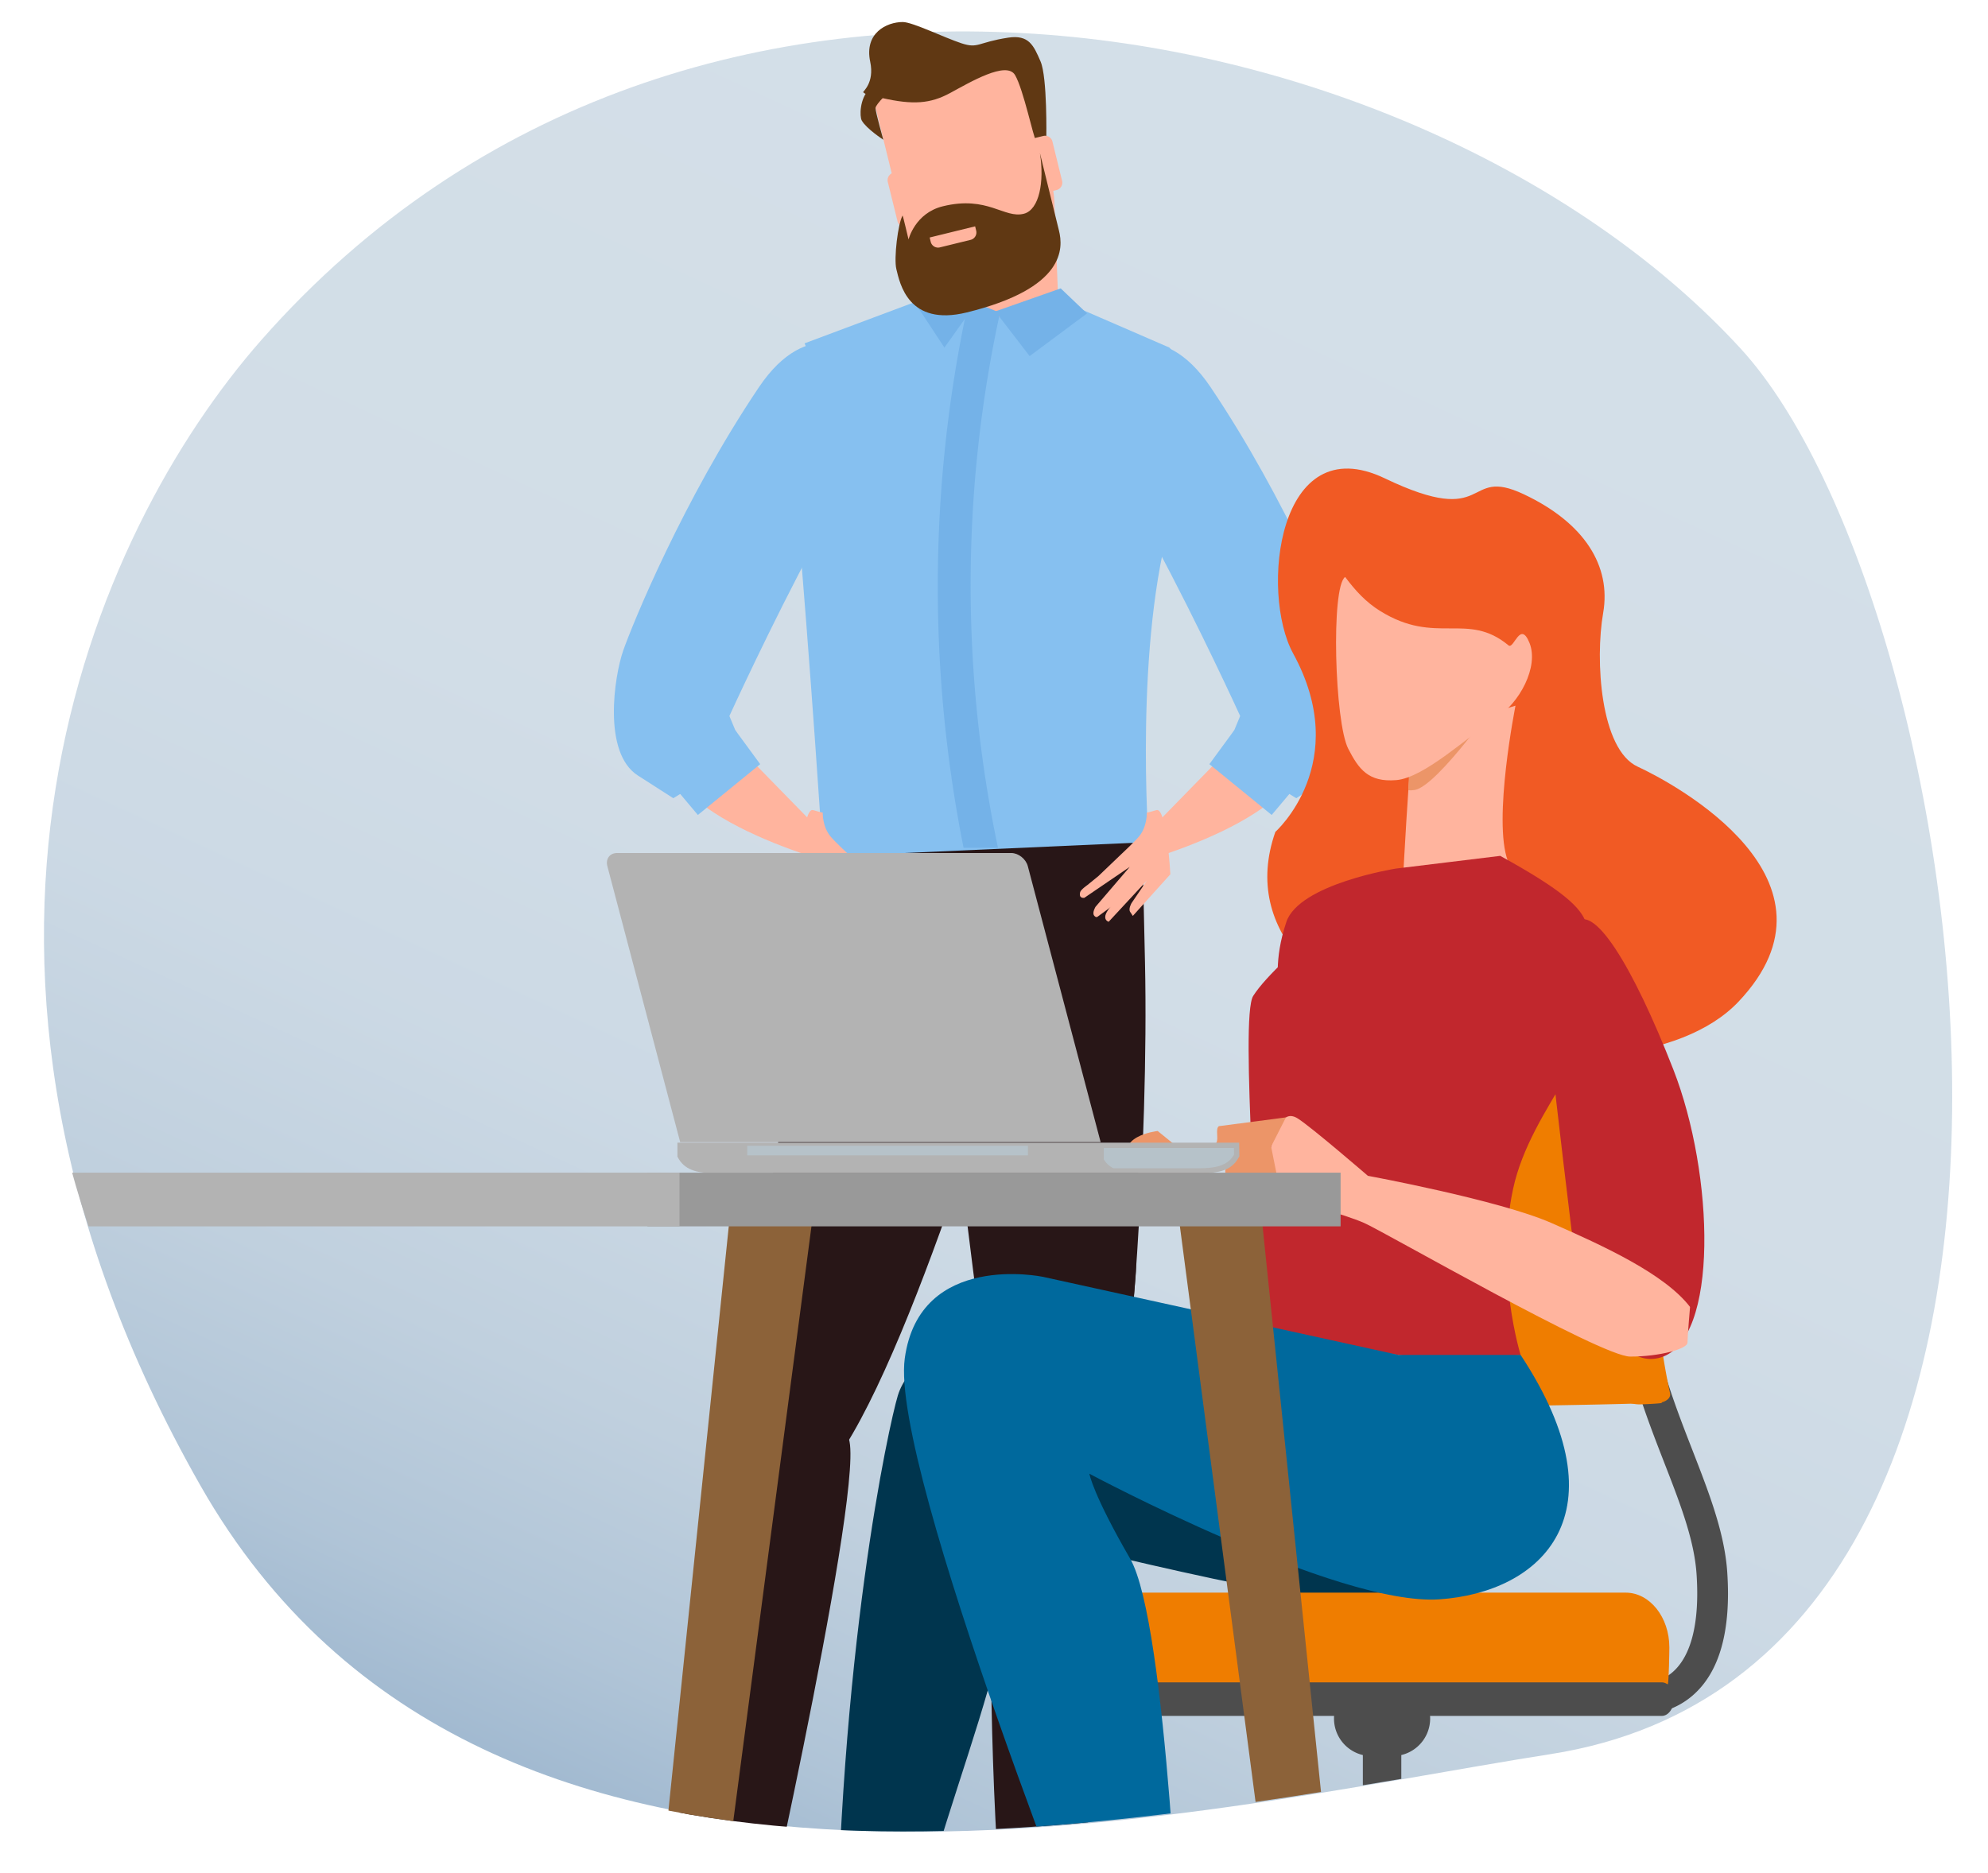 <svg xmlns="http://www.w3.org/2000/svg" xmlns:xlink="http://www.w3.org/1999/xlink" viewBox="0 0 3373.873 3179.303">
  <defs>
    <style>
      .cls-1 {
        fill: none;
      }

      .cls-2 {
        opacity: 0.89;
        fill: url(#linear-gradient);
      }

      .cls-3 {
        clip-path: url(#clip-path);
      }

      .cls-4 {
        fill: #281617;
      }

      .cls-5 {
        fill: #ffb49e;
      }

      .cls-6 {
        fill: #86c0f0;
      }

      .cls-7 {
        fill: #74b2e8;
      }

      .cls-8 {
        fill: #603813;
      }

      .cls-9 {
        fill: #00354e;
      }

      .cls-10 {
        fill: #f15a24;
      }

      .cls-11 {
        fill: #4d4d4d;
      }

      .cls-12 {
        fill: #88bdda;
      }

      .cls-13 {
        fill: #ef7d00;
      }

      .cls-14 {
        fill: #ec9568;
      }

      .cls-15 {
        fill: #c1272d;
      }

      .cls-16 {
        fill: #00699d;
      }

      .cls-17 {
        fill: #b3b3b3;
      }

      .cls-18 {
        fill: #b6c2c9;
      }

      .cls-19 {
        fill: #8c6239;
      }

      .cls-20 {
        fill: #999;
      }
    </style>
    <linearGradient id="linear-gradient" x1="2361.865" y1="308.646" x2="670.784" y2="3963.888" gradientUnits="userSpaceOnUse">
      <stop offset="0" stop-color="#cedbe5"/>
      <stop offset="0.34" stop-color="#ccd9e4"/>
      <stop offset="0.493" stop-color="#c5d4e1"/>
      <stop offset="0.608" stop-color="#b8cada"/>
      <stop offset="0.705" stop-color="#a6bdd2"/>
      <stop offset="0.789" stop-color="#8eabc7"/>
      <stop offset="0.866" stop-color="#7196b9"/>
      <stop offset="0.934" stop-color="#507da9"/>
      <stop offset="0.998" stop-color="#296097"/>
      <stop offset="1" stop-color="#285f96"/>
    </linearGradient>
    <clipPath id="clip-path">
      <path class="cls-1" d="M2954.396,592.077c394.577,430.686,669.222,2230.361-322.907,2385.662C2020.722,3073.345,1022.1,3312.823,497.056,2735.734c-150.838-165.79-234.308-357.795-307.409-544.635-307.256-785.311,9.867-1257.562,117.942-1428.975,170.887-271.036,463.173-425.765,706.021-610.012,326.815-247.952,951.474-438.372,1353.875,70.509C2527.262,424.678,2815.139,440.077,2954.396,592.077Z"/>
    </clipPath>
  </defs>
  <g id="Layer_7" data-name="Layer 7">
    <path class="cls-2" d="M2954.396,592.077c394.577,430.686,669.222,2230.361-322.907,2385.662C2020.722,3073.345,828.098,3379.41,340.069,2521.719-166.353,1631.705,156.762,902.957,443.908,576.825,1175.562-254.167,2431.813,21.673,2954.396,592.077Z"/>
  </g>
  <g id="Layer_4" data-name="Layer 4">
    <g class="cls-3">
      <g>
        <path class="cls-4" d="M1749.213,1613.431s-175.034,620.062-315.263,842.035c-140.262,222.029-189.214-66.755-189.214-66.755L1418.895,1357.58l407.413-2.566S1816.022,1376.161,1749.213,1613.431Z"/>
        <path class="cls-4" d="M1555.802,1357.5S1673.076,2374.706,1689.864,2425.787c56.75,172.884,186.531,61.253,206.583,3.625,20.044-57.612,53.444-484.072,46.75-795.281-6.697-311.242-6.697-290.816-6.697-290.816Z"/>
        <path class="cls-5" d="M1611.43,559.011c9.17,37.927,38.733,67.799,65.268,65.807q37.466-5.113,74.916-10.221c26.102-5.194,46.61-41.898,45.253-80.885q-3.775-96.234-7.568-192.64c-1.054-38.55-29.466-112.409-72.413-129.497-39.213-15.083-80.999-9.373-114.704,15.652-36.777,27.973-44.375,106.74-35.104,144.173Q1589.287,465.249,1611.43,559.011Z"/>
        <path class="cls-5" d="M2145.862,1210.282l-260.516,266.718s314.127-72.091,328.106-202.126C2227.423,1144.848,2145.862,1210.282,2145.862,1210.282Z"/>
        <path class="cls-6" d="M1365.451,582.851l208.762-78.147,114.019,34.023,140.987-16.098,155.285,67.338s70.097,67.377,4.987,283.896c-65.126,216.506-40.095,555.71-40.095,555.71l-552.766,24.636s-20.212-315.565-47.11-627.147C1328.426,582.738,1389.969,636.336,1365.451,582.851Z"/>
        <path class="cls-6" d="M1884.294,599.618s86.095-67.485,170.307,57.727c129.26,192.095,215.424,404.15,230.445,447.475,15.022,43.276,35.099,173.209-25.04,211.673l-60.105,38.522-125.256-76.986,20.059-38.493,10.009-24.082s-70.156-153.959-145.259-293.511C1884.294,782.442,1884.294,599.618,1884.294,599.618Z"/>
        <polygon class="cls-7" points="1580.104 469.668 1649.088 525.008 1602.802 590.061 1546.326 504.294 1580.104 469.668"/>
        <polygon class="cls-7" points="1800.163 489.541 1689.089 528.624 1747.423 604.521 1844.77 532.089 1800.163 489.541"/>
        <path class="cls-4" d="M1660.191,1991.797s26.024,385.781,22.263,589.8c-2.775,153.817-3.104,448.716,20.305,700.022,1.404,15.384,126.913,3.759,126.913,3.759s84.238-961.688,97.587-1119.241C1940.656,2008.615,1760.383,1879.266,1660.191,1991.797Z"/>
        <path class="cls-4" d="M1288.068,2418.818s35.461,7.756,146.958,17.415c50.802,4.411-148.623,890.056-148.623,890.056l-157.959-68.125,118.983-892.256Z"/>
        <polygon class="cls-6" points="2202.676 1330.597 2094.704 1239.536 2052.447 1297.21 2158.2 1383.457 2202.676 1330.597"/>
        <g>
          <path class="cls-5" d="M1962.659,1375.18c-17.376,5.177-16.36,4.096-16.36,4.096s.909,23.202-12.835,40.197c-6.812,8.47-32.164,32.138-32.164,32.138l-37.219,35.614-18.538,15.115s-11.162,7.737-12.28,11.884c-3.171,11.885,7.015,9.876,7.015,9.876l77.028-52.473-58.146,67.847s-6.013,9.946-2.321,14.728c3.425,4.488,6.031,1.85,6.031,1.85l83.531-61.241-26.125,38.379s-5.652,9.833-2.288,14.728c3.659,5.357,4.543,6.919,4.543,6.919l63.706-70.687S1980.028,1370.004,1962.659,1375.18Z"/>
          <path class="cls-5" d="M1925.524,1486.206l-38.193,50.121s-9.765,10.236-11.364,17.839c-1.858,8.706,5.585,10.581,5.585,10.581l64.849-69.937Z"/>
        </g>
        <path class="cls-5" d="M1196.718,1210.282l260.516,266.718s-314.128-72.091-328.107-202.126C1115.156,1144.848,1196.718,1210.282,1196.718,1210.282Z"/>
        <path class="cls-6" d="M1458.285,599.618s-86.097-67.485-170.308,57.727c-129.26,192.095-215.423,404.15-230.445,447.475-15.023,43.276-35.099,173.209,25.04,211.673l60.104,38.522,125.258-76.986-20.06-38.493-10.01-24.082s70.156-153.959,145.259-293.511C1458.285,782.442,1458.285,599.618,1458.285,599.618Z"/>
        <polygon class="cls-6" points="1139.901 1330.597 1247.875 1239.536 1290.131 1297.21 1184.378 1383.457 1139.901 1330.597"/>
        <g>
          <path class="cls-5" d="M1379.92,1375.18c17.377,5.177,16.359,4.096,16.359,4.096s-.909,23.202,12.835,40.197c6.812,8.47,32.164,32.138,32.164,32.138l37.219,35.614,18.537,15.115s11.163,7.737,12.282,11.884c3.17,11.885-7.017,9.876-7.017,9.876l-77.028-52.473,58.146,67.847s6.014,9.946,2.321,14.728c-3.423,4.488-6.031,1.85-6.031,1.85l-83.53-61.241,26.125,38.379s5.651,9.833,2.287,14.728c-3.659,5.357-4.543,6.919-4.543,6.919l-63.705-70.687S1362.551,1370.004,1379.92,1375.18Z"/>
          <path class="cls-5" d="M1417.054,1486.206l38.194,50.121s9.765,10.236,11.364,17.839c1.858,8.706-5.585,10.581-5.585,10.581l-64.849-69.937Z"/>
        </g>
        <path class="cls-7" d="M1693.682,1439.125h-58.406a2268.374,2268.374,0,0,1,9.009-929.745q26.443,10.721,52.863,21.465A2168.251,2168.251,0,0,0,1693.682,1439.125Z"/>
        <g>
          <path class="cls-5" d="M1548.196,435.908a38.703,38.703,0,0,0,46.734,28.393l169.063-41.55a38.798,38.798,0,0,0,28.346-46.865l-61.538-250.403a38.721,38.721,0,0,0-46.847-28.322L1514.977,138.76A38.619,38.619,0,0,0,1486.65,185.534Z"/>
          <path class="cls-8" d="M1499.073,237.183s-28.65-18.642-36.509-32.505c-3.945-7.007-3.596-37.241,12.428-52.848,16.179-15.549,36.751.926,36.751.926s-25.882,24.052-25.892,30.716C1485.826,190.089,1499.073,237.183,1499.073,237.183Z"/>
          <path class="cls-8" d="M1775.722,233.891s1.864-102.426-9.747-129.494c-11.672-27.017-19.594-45.751-54.79-40.498-52.594,8.03-50.562,19.121-79.514,9.569-28.847-9.441-83.163-36.115-99.592-36.073-27.414.048-65.632,18.631-55.218,67.511,7.567,36.151-12.888,50.425-11.88,51.649,3.07,3.9,13.532,5.664,31.856,9.807,52.734,11.972,82.102,9.748,115.764-8.524,33.699-18.227,95.666-55.079,110.077-30.352,14.431,24.718,31.251,106.864,35.879,112.34C1763.258,245.352,1770.548,240.204,1775.722,233.891Z"/>
          <path class="cls-5" d="M1740.911,322.172a12.969,12.969,0,0,0,15.685,9.439l36.491-8.963a12.959,12.959,0,0,0,9.413-15.645l-16.379-66.704a12.932,12.932,0,0,0-15.637-9.482l-36.511,8.995a12.783,12.783,0,0,0-9.41,15.558Z"/>
          <path class="cls-5" d="M1523.192,375.611a12.786,12.786,0,0,0,15.524,9.506l36.506-9.019a12.81,12.81,0,0,0,9.466-15.579l-16.365-66.701a12.96,12.96,0,0,0-15.592-9.481l-36.586,8.909a13.056,13.056,0,0,0-9.436,15.665Z"/>
          <path class="cls-8" d="M1764.867,259.873s24.259,98.561,32.307,131.471c7.348,29.671,11.528,97.843-156.35,139.004-99.418,24.47-113.702-49.42-119.587-73.422-4.532-18.289,2.768-78.061,10.63-91.148.321-.4,10.04,40.729,10.04,40.729s10.887-44.739,58.141-56.306c76.18-18.783,104.474,21.543,137.888,12.566C1763.64,355.796,1772.706,308.873,1764.867,259.873Z"/>
          <path class="cls-5" d="M1647.249,407.17,1595.122,419.94a12.838,12.838,0,0,1-15.603-9.491l-1.752-7.273,77.164-18.949,1.762,7.311A12.933,12.933,0,0,1,1647.249,407.17Z"/>
        </g>
      </g>
      <g>
        <path class="cls-9" d="M2294.514,2351.914l-541.722-97.971s-196.991,9.356-229.12,115.26c-14.656,48.31-101.333,438.66-105.135,1025.814l-5.762,40.341-265.099,144.075H1551.087L1522.273,3452.645c33.528-323.178,227.662-662.468,187.005-852.924-19.779-9.4,469.975,121.023,608.286,121.023s242.046-51.866,242.046-74.918C2559.611,2622.775,2392.485,2340.387,2294.514,2351.914Z"/>
        <path class="cls-10" d="M2164.44,1412.165s131.755-117.116,30.118-302.982c-56.332-103.036-26.777-384.544,155.577-297.182,182.406,87.381,132.977-21.56,235.935,27.032,103.044,48.606,148.562,121.681,134.693,201.44-13.9,79.708-4.854,231.692,58.455,260.918,63.313,29.217,366.679,192.64,171.18,399.078C2754.865,1906.89,2043.964,1755.316,2164.44,1412.165Z"/>
        <g>
          <path class="cls-11" d="M2782.563,2910.613c22.821,0,58.831-5.208,90.379-32.679,45.406-39.479,65.047-109.73,58.423-208.698-4.427-66.822-30.728-134.449-58.561-206.105-46.905-120.501-99.996-257.071-72.227-437.682l-51.596-7.941c-29.872,194.458,28.374,344.208,75.107,464.543,27.508,70.712,51.291,131.833,55.213,190.624,5.333,80.285-8.511,137.494-40.161,165.426-29.942,26.506-67.417,19.695-68.998,19.4l-10.467,51.155A121.284,121.284,0,0,0,2782.563,2910.613Z"/>
          <rect class="cls-12" x="2299.79" y="3094.161" width="89.229" height="317.683"/>
          <rect class="cls-11" x="2312.921" y="2977.739" width="65.268" height="114.241"/>
          <path class="cls-11" d="M2263.967,2917.393a63.651,63.651,0,0,0,63.633,63.619h35.911a63.646,63.646,0,0,0,63.626-63.619h0a63.631,63.631,0,0,0-63.626-63.666h-35.911a63.636,63.636,0,0,0-63.633,63.666Z"/>
          <path class="cls-13" d="M1860.432,2859.182c-1.518-7.498-2.403-54.477-2.403-62.546,0-51.391,33.179-93.023,74.183-93.023h826.725c40.935,0,74.172,41.631,74.172,93.023,0,8.069-.884,55.048-2.476,62.546Z"/>
          <path class="cls-11" d="M2840.741,2884.363c0,15.744-9.17,28.521-20.565,28.521H1870.932c-11.394,0-20.564-12.777-20.564-28.521h0c0-15.716,9.17-28.472,20.564-28.472h949.243c11.395,0,20.565,12.756,20.565,28.472Z"/>
          <g>
            <path class="cls-13" d="M2794.471,2381.815c-20.418,1.495-149.991,3.784-172.32,4.068-141.869,1.711-264.031-24.914-270.842-59.852a1210.851,1210.851,0,0,1-3.665-439.325c6.063-34.909,130.054-61.532,274.919-59.763,22.742.274,155.009,2.574,175.815,4.108A1188.478,1188.478,0,0,0,2794.471,2381.815Z"/>
            <path class="cls-13" d="M2813.959,1831.031c15.868.187,26.953,7.735,24.742,16.836a1187.255,1187.255,0,0,0-4.451,517.192c2.015,9.14-8.969,16.668-24.502,16.845h0c-15.539.226-29.931-7.076-31.882-16.216a1188.718,1188.718,0,0,1,3.37-518.45c2.138-9.16,16.776-16.413,32.723-16.207Z"/>
            <path class="cls-13" d="M2820.284,2381.539c-4.181,1.346-32.3,2.389-37.208,2.486-30.91.375-62.747-26.909-68.891-61.249a1190.528,1190.528,0,0,1,2.001-432.649c6.436-34.379,39.05-61.603,70.594-61.239,4.992.089,33.582,1.159,37.862,2.515A1187.433,1187.433,0,0,0,2820.284,2381.539Z"/>
          </g>
        </g>
        <path class="cls-5" d="M2571.998,1197.905s-38.901,194.502-12.968,263.657c25.934,69.156-177.211,17.289-177.211,17.289s8.644-159.923,12.967-194.5C2399.107,1249.772,2571.998,1197.905,2571.998,1197.905Z"/>
        <g>
          <path class="cls-14" d="M2391.658,1249.975c3.967-31.732,162.629-79.331,162.629-79.331s-115.371,167.283-154.696,170.562c-5.425.451-5.025.731-9.497.193C2392.435,1303.703,2389.838,1264.534,2391.658,1249.975Z"/>
          <path class="cls-5" d="M2282.87,979.456c-24.34,16.811-17.828,246.86,5.328,291.725,17.677,34.249,33.912,57.074,81.511,53.107s122.963-75.364,166.595-103.131c43.633-27.765,75.366-89.912,59.499-129.577-15.866-39.666-26.544,11.567-35.699,3.965-70.105-58.204-122.963.915-218.16-58.583C2318.159,1022.097,2300.744,1003.256,2282.87,979.456Z"/>
        </g>
        <path class="cls-14" d="M2380.523,2257.335,1964.728,1919.927s-79.456,8.711-42.145,59.476c37.309,50.766,283.763,348.724,283.763,348.724S2457.954,2442.338,2380.523,2257.335Z"/>
        <path class="cls-15" d="M2368.882,1474.498s-164.244,25.933-185.855,90.766c-21.613,64.835-12.968,103.734-12.968,133.99C2170.059,1729.51,2377.527,1591.198,2368.882,1474.498Z"/>
        <path class="cls-15" d="M2546.095,1452.887l-177.212,21.611s-198.824,147.949-242.046,216.112c-23.605,37.225,15.005,481.951,4.323,546.045-5.764,34.578,155.6,50.425,242.046,63.392,86.445,12.967,207.467,0,207.467,0s-43.222-138.312-12.966-280.945c30.256-142.635,164.246-250.691,133.99-350.103C2671.44,1569.587,2757.884,1569.587,2546.095,1452.887Z"/>
        <path class="cls-15" d="M2671.44,1569.587s-47.545,133.99-38.901,220.434c8.645,86.445,34.578,298.234,34.578,298.234s51.868,246.369,151.28,216.113c99.411-30.256,90.766-311.202,21.611-488.414C2770.851,1638.743,2701.696,1526.365,2671.44,1569.587Z"/>
        <path class="cls-5" d="M2868.216,2218.607s-4.322,49.706-4.322,60.512c0,10.804-47.545,23.771-97.251,23.771s-417.097-211.79-451.674-226.918c-34.578-15.127-114.54-36.739-133.99-38.899-19.449-2.161-34.578-56.19-23.773-90.768,7.15-22.88,14.301-42.922,25.207-49.481,5.576-3.352,12.135-3.182,20.176,1.937,23.773,15.128,118.862,97.25,118.862,97.25s222.596,41.062,311.201,79.961C2721.26,2114.873,2824.994,2162.418,2868.216,2218.607Z"/>
        <path class="cls-14" d="M2068.601,1911.728l113.813-14.903-25.207,49.481,15.128,75.64-62.672,10.804s-8.645-10.804,2.161-15.128c10.805-4.322,25.933-10.805,25.933-10.805s-30.256-4.323-43.223-6.483c-12.966-2.162-15.128-6.483-15.128-12.966,0-6.485,12.966-10.806,12.966-10.806s-23.773-8.645-25.933-15.128c-2.161-6.483-6.483-15.128-2.161-21.611S2062.118,1916.05,2068.601,1911.728Z"/>
        <path class="cls-16" d="M2580.672,2300.046H2373.205l-603.125-132.548s-209.424-44.112-234.558,138.311c-25.774,187.065,336.303,1089.207,336.303,1089.207L2004.373,3383.49s-23.051-628.166-86.445-737.664-69.156-144.075-69.156-144.075,420.699,224.757,593.589,213.232C2615.252,2703.456,2759.326,2570.908,2580.672,2300.046Z"/>
      </g>
      <g>
        <g>
          <path class="cls-17" d="M2102.981,1963.48c.122-.237.272-.517.391-.739l-.391-23.027h-953.323v23.027s-.153.502,0,.739l2.429,4.285c12.255,19.963,34.231,23.551,59.403,23.551h829.627c25.18,0,47.122-3.587,59.406-23.551Z"/>
          <path class="cls-18" d="M1873.228,1967.362a.861.861,0,0,0,0,.634l2.369,3.484a38.713,38.713,0,0,0,13.94,11.712H2034.494c24.22,0,45.36-2.889,57.145-19.027l2.279-3.51a4.261,4.261,0,0,0,.433-.586l-.245-11.329H1873.228Z"/>
          <rect class="cls-18" x="1268.192" y="1945.039" width="476.346" height="16.278"/>
          <g>
            <path class="cls-17" d="M1867.941,1938.883l-123.597-468.44c-3.274-12.396-15.921-22.405-28.273-22.405H1047.231c-12.337,0-19.733,10.009-16.458,22.405l123.59,468.44Z"/>
            <path class="cls-17" d="M1489.715,1693.482c6.317,23.886-8.003,43.29-31.878,43.29-23.94,0-48.419-19.404-54.743-43.29-6.296-23.956,7.947-43.36,31.888-43.36C1458.897,1650.122,1483.404,1669.526,1489.715,1693.482Z"/>
          </g>
        </g>
        <g>
          <polygon class="cls-19" points="-129.722 3600.518 -227.315 3600.518 -66.319 2041.321 75.158 2041.321 -129.722 3600.518"/>
          <polygon class="cls-19" points="1177.551 3600.518 1079.996 3600.518 1240.981 2041.321 1382.459 2041.321 1177.551 3600.518"/>
          <polygon class="cls-19" points="2202.01 3600.518 2299.593 3600.518 2138.607 2041.321 1997.12 2041.321 2202.01 3600.518"/>
          <rect class="cls-20" x="1098.772" y="1990.702" width="1176.409" height="91.116"/>
          <rect class="cls-17" x="-182.64" y="1990.702" width="1335.813" height="91.116"/>
        </g>
      </g>
    </g>
  </g>
</svg>
